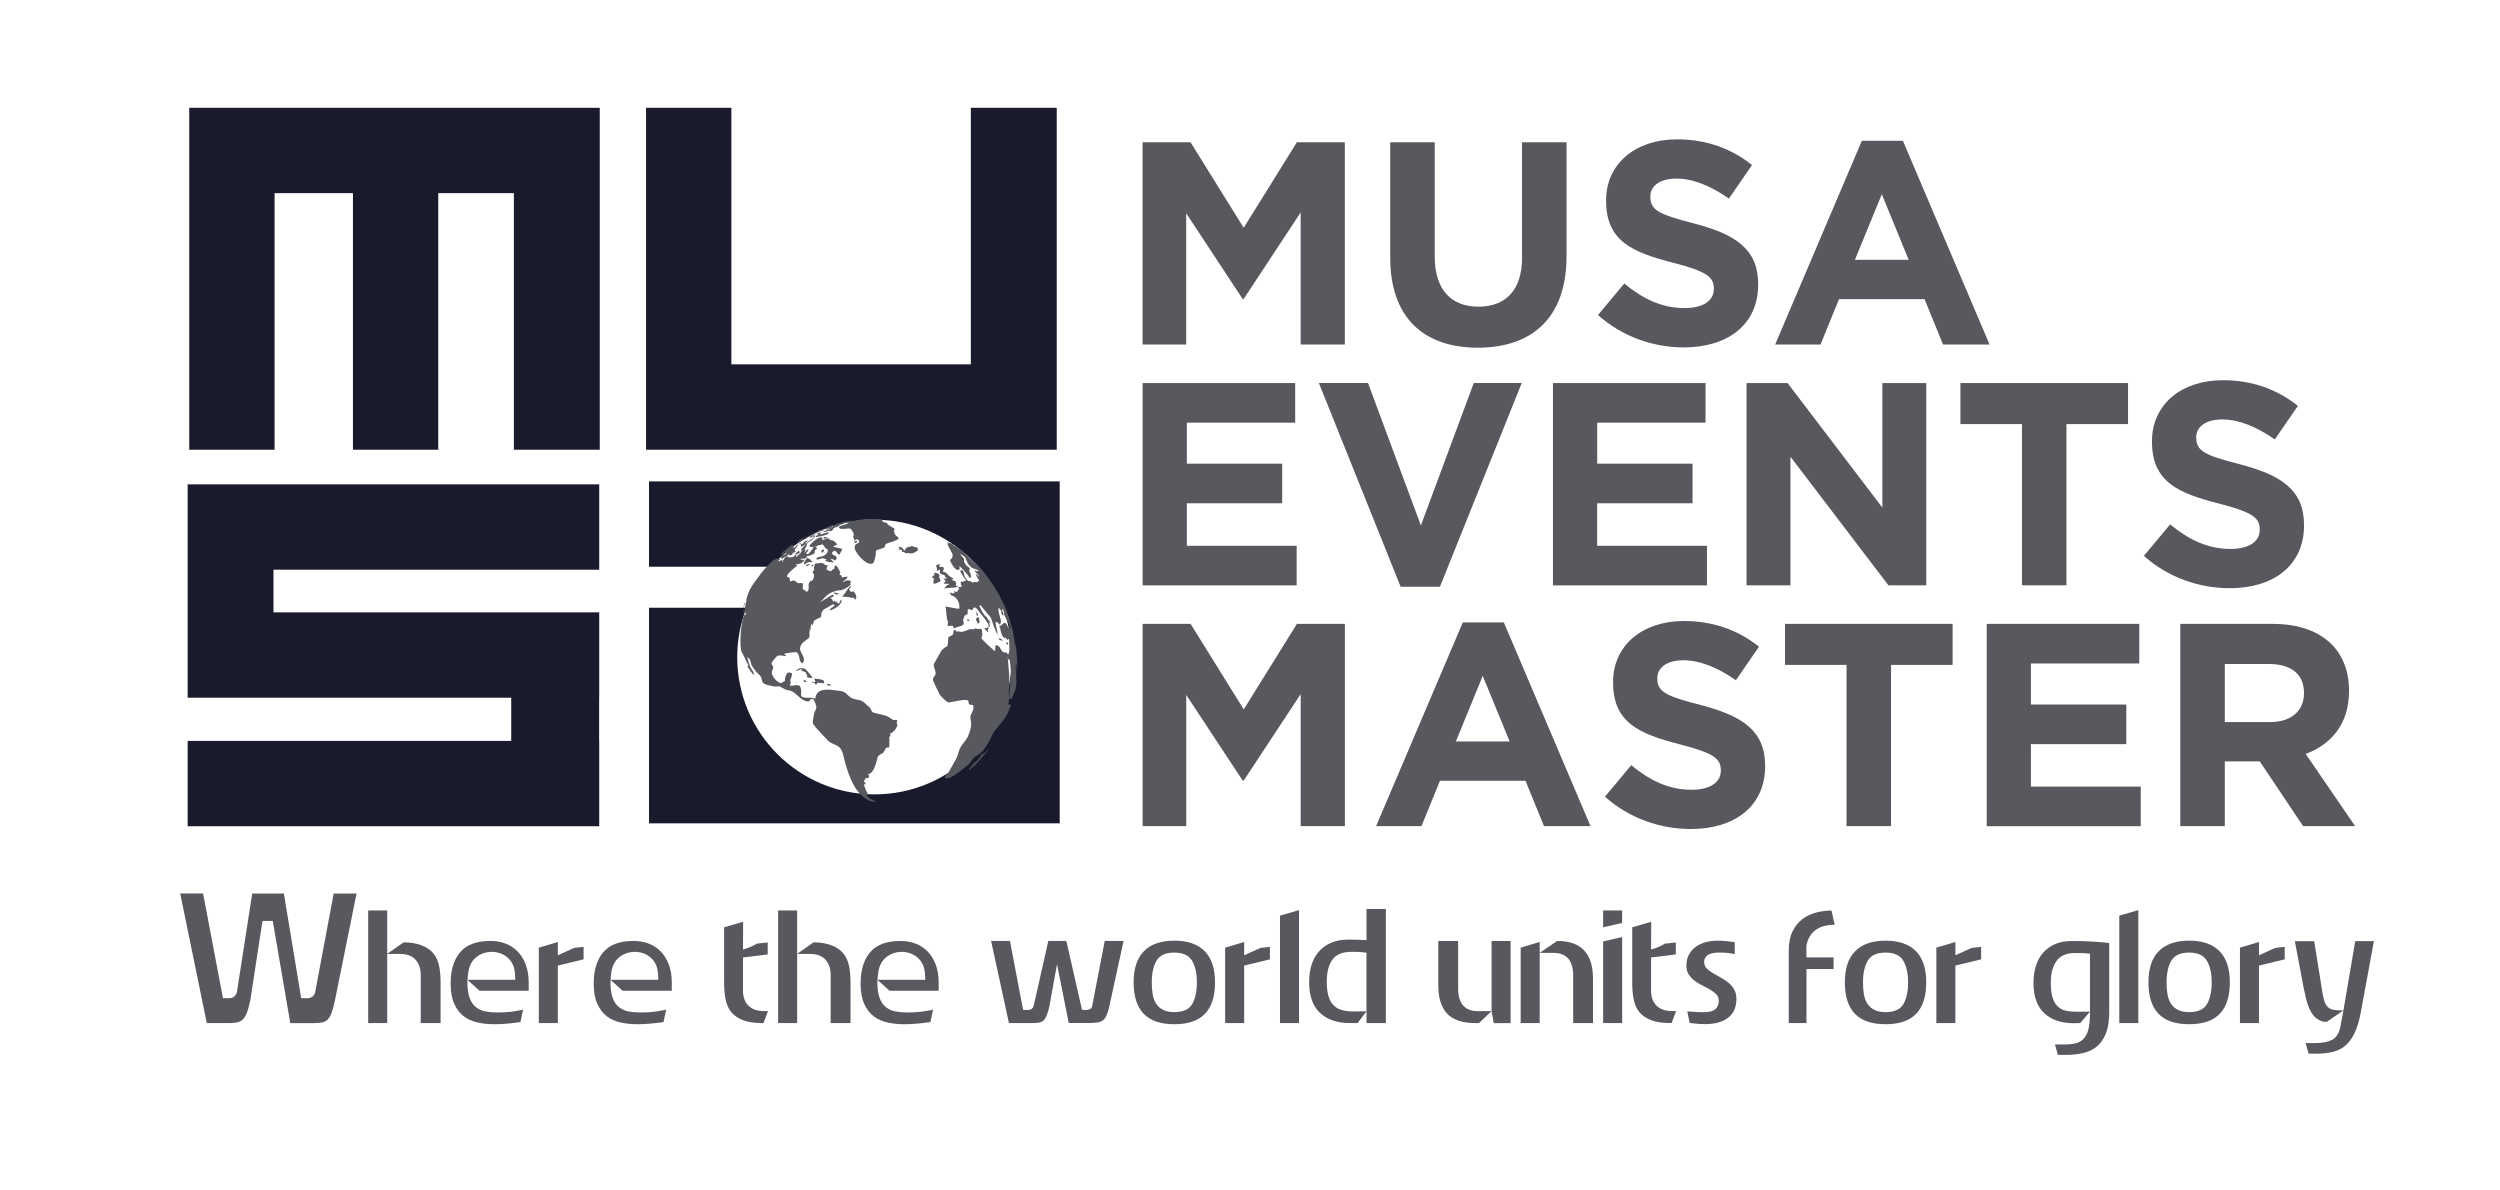 <svg xml:space="preserve" style="enable-background:new 0 0 595.28 283.46;" viewBox="0 0 595.28 283.46" y="0px" x="0px" xmlns:xlink="http://www.w3.org/1999/xlink" xmlns="http://www.w3.org/2000/svg" id="Layer_1" version="1.1">
<style type="text/css">
	.st0{fill:#57595E;}
	.st1{fill:#1A1A2D;}
</style>
<g>
	<g>
		<path d="M309.7,82.03V50.59l-13.55,20.57h-0.28l-13.42-20.37v31.24h-10.39V33.87h11.42l12.66,20.37l12.66-20.37h11.42
			v48.16H309.7z" class="st0"></path>
		<path d="M351.88,82.79c-12.94,0-20.85-7.23-20.85-21.4V33.87h10.6v27.25c0,7.85,3.92,11.9,10.39,11.9
			c6.47,0,10.39-3.92,10.39-11.56V33.87h10.6v27.18C373.01,75.63,364.82,82.79,351.88,82.79z" class="st0"></path>
		<path d="M400.94,82.72c-7.29,0-14.66-2.55-20.44-7.71l6.26-7.5c4.33,3.58,8.88,5.85,14.38,5.85
			c4.33,0,6.95-1.72,6.95-4.54v-0.14c0-2.68-1.65-4.06-9.7-6.12c-9.7-2.48-15.96-5.16-15.96-14.72V47.7
			c0-8.74,7.02-14.52,16.86-14.52c7.02,0,13,2.2,17.89,6.12l-5.5,7.98c-4.27-2.96-8.46-4.75-12.52-4.75c-4.06,0-6.19,1.86-6.19,4.2
			v0.14c0,3.17,2.06,4.2,10.39,6.33c9.77,2.55,15.28,6.06,15.28,14.45v0.14C418.63,77.35,411.33,82.72,400.94,82.72z" class="st0"></path>
		<path d="M462.66,82.03l-4.4-10.8h-20.37l-4.4,10.8h-10.8l20.64-48.51h9.77l20.64,48.51H462.66z M448.08,46.25
			l-6.4,15.62h12.8L448.08,46.25z" class="st0"></path>
		<path d="M272.07,139.37V91.21h36.33v9.43h-25.8v9.77h22.71v9.43H282.6v10.12h26.15v9.43H272.07z" class="st0"></path>
		<path d="M342.87,139.71h-9.36l-19.47-48.51h11.7l12.59,33.92l12.59-33.92h11.42L342.87,139.71z" class="st0"></path>
		<path d="M369.78,139.37V91.21h36.33v9.43h-25.8v9.77h22.71v9.43H380.3v10.12h26.15v9.43H369.78z" class="st0"></path>
		<path d="M449.66,139.37l-23.33-30.62v30.62h-10.46V91.21h9.77l22.57,29.65V91.21h10.46v48.16H449.66z" class="st0"></path>
		<path d="M492.05,100.98v38.39h-10.6v-38.39h-14.65v-9.77h39.91v9.77H492.05z" class="st0"></path>
		<path d="M530.92,140.06c-7.29,0-14.66-2.55-20.44-7.7l6.26-7.5c4.33,3.58,8.88,5.85,14.38,5.85
			c4.33,0,6.95-1.72,6.95-4.54v-0.14c0-2.68-1.65-4.06-9.7-6.12c-9.7-2.48-15.96-5.16-15.96-14.72v-0.14
			c0-8.74,7.02-14.52,16.86-14.52c7.02,0,13,2.2,17.89,6.12l-5.5,7.98c-4.27-2.96-8.46-4.75-12.52-4.75c-4.06,0-6.19,1.86-6.19,4.2
			v0.14c0,3.17,2.06,4.2,10.39,6.33c9.77,2.55,15.28,6.06,15.28,14.45v0.14C548.6,134.69,541.31,140.06,530.92,140.06z" class="st0"></path>
		<path d="M309.71,196.71v-31.44l-13.55,20.57h-0.28l-13.42-20.37v31.24h-10.39v-48.16h11.42l12.66,20.37l12.66-20.37
			h11.42v48.16H309.71z" class="st0"></path>
		<path d="M367.64,196.71l-4.4-10.8h-20.37l-4.4,10.8h-10.8l20.64-48.51h9.77l20.64,48.51H367.64z M353.06,160.93
			l-6.4,15.62h12.8L353.06,160.93z" class="st0"></path>
		<path d="M402.6,197.4c-7.29,0-14.66-2.55-20.44-7.7l6.26-7.5c4.33,3.58,8.88,5.85,14.38,5.85
			c4.33,0,6.95-1.72,6.95-4.54v-0.14c0-2.68-1.65-4.06-9.7-6.12c-9.7-2.48-15.96-5.16-15.96-14.72v-0.14
			c0-8.74,7.02-14.52,16.86-14.52c7.02,0,13,2.2,17.89,6.12l-5.5,7.98c-4.27-2.96-8.46-4.75-12.52-4.75c-4.06,0-6.19,1.86-6.19,4.2
			v0.14c0,3.17,2.06,4.2,10.39,6.33c9.77,2.55,15.28,6.05,15.28,14.45v0.14C420.28,192.03,412.99,197.4,402.6,197.4z" class="st0"></path>
		<path d="M450.28,158.32v38.39h-10.6v-38.39h-14.65v-9.77h39.91v9.77H450.28z" class="st0"></path>
		<path d="M473.06,196.71v-48.16h36.33v9.43h-25.8v9.77h22.71v9.43h-22.71v10.12h26.15v9.43H473.06z" class="st0"></path>
		<path d="M548.4,196.71l-10.32-15.41h-8.33v15.41h-10.6v-48.16h22.02c11.35,0,18.16,5.99,18.16,15.89v0.14
			c0,7.78-4.2,12.66-10.32,14.93l11.77,17.2H548.4z M548.61,164.99c0-4.54-3.17-6.88-8.33-6.88h-10.53v13.83h10.73
			c5.16,0,8.12-2.75,8.12-6.81V164.99z" class="st0"></path>
	</g>
	<path d="M142.81,25.67v81.41h-20.45V45.99h-18.01v61.09H84.04V45.99H65.38v61.09H45.06V25.67H142.81z" class="st1"></path>
	<path d="M251.62,25.67v81.41h-97.79V25.67h20.32v61.09h57.02V25.67H251.62z" class="st1"></path>
	<path d="M154.54,114.62v20.32h29.11c5.99-6.85,14.77-11.19,24.59-11.19c18.06,0,32.7,14.64,32.7,32.7
		s-14.64,32.7-32.7,32.7s-32.7-14.64-32.7-32.7c0-4.14,0.8-8.09,2.21-11.74h-23.21v51.33h97.79v-81.41H154.54z" class="st1"></path>
	<polygon points="142.68,135.65 142.68,115.33 44.68,115.33 44.68,166.13 121.73,166.13 121.73,176.42 44.68,176.42 
		44.68,196.74 142.68,196.74 142.68,176.42 142.66,176.42 142.66,166.13 142.68,166.13 142.68,145.81 65.12,145.81 65.12,135.65" class="st1"></polygon>
	<path d="M193.05,127.58c-0.28,0.2-0.37,0.16-0.37,0.16c0,0,0.01-0.02,0.02-0.03c0,0,0.2-0.17,0.21-0.18
		c0.02-0.01,0.13-0.07,0.2-0.1c0.02-0.01,0.04-0.01,0.05-0.01C193.18,127.43,193.2,127.47,193.05,127.58z M192.7,127.25
		c-0.01-0.01-0.01,0-0.02,0c-0.05,0.02-0.15,0.07-0.17,0.08c-0.02,0.01-0.04,0.04-0.03,0.04c0.01,0.01,0.06-0.01,0.1-0.03
		C192.59,127.33,192.7,127.26,192.7,127.25z M193.52,126.87c0.08-0.02,0.08-0.02,0.16-0.05c0.01,0,0.08-0.03,0.2-0.1
		c0,0,0.14-0.07,0.16-0.09c-0.01,0-0.01,0-0.03,0c-0.01,0-0.5,0.18-0.95,0.43l0.25-0.1C193.38,126.93,193.44,126.89,193.52,126.87z
		 M192.99,127.18C192.99,127.18,192.99,127.18,192.99,127.18c0-0.01,0.01-0.02,0.19-0.1c0.06-0.03,0.15-0.06,0.2-0.09
		c0.01,0,0.02-0.01,0.03-0.02c-0.01,0-0.03,0-0.04,0.01c-0.54,0.18-0.96,0.47-1.04,0.53c0.04,0.01,0.62-0.28,0.66-0.31
		C192.99,127.2,192.99,127.19,192.99,127.18z M193.54,127.13c0.01-0.01,0.02-0.02,0.03-0.02c0.02-0.02,0.03-0.04,0.05-0.05
		c0.03-0.03,0.07-0.06,0.1-0.09c0.02-0.02,0.02-0.02,0.02-0.02c0,0,0,0-0.02,0c-0.11,0.04-0.3,0.18-0.31,0.2c0,0,0,0,0,0
		c0.02,0.01,0.02,0.01-0.03,0.08C193.4,127.21,193.54,127.13,193.54,127.13z M192.19,128.15c-0.01,0-0.02,0-0.03,0.01
		c-0.05,0.01-0.09,0.04-0.09,0.04c-0.13,0.07-0.28,0.18-0.29,0.19c0,0,0,0,0,0c0.02,0,0.27-0.1,0.37-0.17
		C192.18,128.19,192.21,128.15,192.19,128.15z M192.43,128.72c-0.01-0.01-0.03-0.02-0.1-0.01c-0.01,0-0.03,0-0.04,0.01
		c-0.12,0.02-0.24,0.05-0.35,0.07c-0.14,0.03-0.61,0.26-0.68,0.35c0,0,0,0.01,0,0.01c0.04,0.01,0.08-0.01,0.12,0.02
		c0.06,0.04,0.04,0.07,0.03,0.09c-0.02,0.03-0.33,0.27-0.42,0.32c-0.03,0.02-0.04,0.02-0.06,0.02c-0.02-0.09,0.09-0.12,0.09-0.2
		c-0.06,0.01-0.35,0.17-0.38,0.25c0,0.01-0.01,0.02-0.01,0.03c0.02,0.07,0.05,0.13,0.07,0.2c0.01,0.03,0.02,0.05,0.02,0.08
		c0,0.05-0.03,0.1-0.02,0.15c0,0.01,0,0.02,0.01,0.03c0.09,0.09,0.88-0.38,1.09-0.6c0.05-0.05,0.18-0.33,0.09-0.33
		c-0.1,0-0.19,0.05-0.28,0.08c0.18-0.13,0.39-0.21,0.58-0.34C192.2,128.94,192.43,128.74,192.43,128.72z M190.17,128.69
		c0.34-0.16,0.63-0.41,0.97-0.57c-0.34,0.22-0.34,0.22-0.36,0.24l1.15-0.67c0.02-0.01,0.06-0.03,0.09-0.08c-0.01,0-0.03,0-0.04,0.01
		c-0.25,0.11-1.87,1.01-2.22,1.3c0.17-0.02,0.28-0.17,0.43-0.24C190.18,128.67,190.17,128.68,190.17,128.69z M190.17,131.17
		c0,0-0.01,0-0.02,0c-0.02,0.01-0.04,0.02-0.08,0.05c-0.15,0.12-0.26,0.28-0.42,0.38c-0.27,0.17-0.35,0.22-0.36,0.26
		c0,0,0,0,0.01,0.01c0.02,0,0.04,0,0.11-0.02c0.1-0.02,0.12-0.02,0.13-0.01c0.04,0.02,0.03,0.08,0.07,0.1
		c0.01,0.01,0.09,0,0.16-0.02c0.47-0.09,0.66-0.28,0.66-0.29c0.05-0.06-0.08-0.31-0.08-0.31
		C190.3,131.23,190.19,131.17,190.17,131.17z M190.83,129.15c-0.01,0-0.03,0-0.08,0.01c-0.25,0.07-0.43,0.23-0.44,0.25c0,0,0,0,0,0
		c0.02,0,0.05-0.01,0.07,0c0.01,0.02,0.01,0.02-0.02,0.07c-0.02,0.03-0.05,0.11,0,0.1c0.08-0.03,0.33-0.25,0.36-0.27
		C190.85,129.2,190.88,129.16,190.83,129.15z M201.95,124.53c-0.17,0.21-0.6,0.33-0.84,0.4c-0.01,0-1.2,0.35-1.25,0.43
		c-0.33,0.45,0.5,0.6,0.51,0.59c2.04-0.15,2.07-0.13,2.21,0c0.01,0.01,0.96,1.09,0.65,1.68c-0.12,0.24-0.12,0.25-0.12,0.28
		c0.02,0.13,0.17,0.14,0.21,0.24c0.07,0.16,0,0.35,0.09,0.51c0.27-0.06,0.49-0.35,0.81-0.2c0.55,0.25,0.29,0.7,0.29,0.7
		c-0.22,0.27-0.63,0.26-0.84,0.57c-0.11,0.17-0.22,0.63-0.14,0.9c0.53,1.75,3.43,4.54,4.47,3.34c0.2-0.23,0.55-2.02,0.55-2.04
		c0.05-0.26-0.09-0.54,0.06-0.8c0.08-0.13,0.09-0.13,0.56-0.28c1.51-0.47,1.51-0.47,1.54-0.76c0.04-0.3,0.06-0.47,0.33-0.61
		c0.66-0.34,1.41-0.39,2.07-0.73c0.27-0.14,0.56-0.23,0.81-0.41c0.01,0,0.13-0.1-0.02-0.3c-0.22-0.3-0.56-0.47-0.78-0.77
		c-0.14-0.19-0.13-0.44-0.23-0.65c-0.11-0.24-0.06-0.31,0.07-0.45c0.19-0.19,0.06-0.27-0.33-0.5c-1.25-0.76-1.26-0.77-1.37-0.94
		c0.01-0.02,0.01-0.04,0.02-0.05c0.02-0.01,0.05-0.02,0.06-0.02c-0.36-0.37-1.11-0.08-1.28-0.77c-0.04-0.02-0.09-0.05-0.12-0.06
		c0.01-0.03,0.02-0.08,0.03-0.11c0.02,0,0.04-0.01,0.05-0.01c-0.16-0.02-0.64-0.05-0.64-0.05c-0.32-0.02-0.72,0.05-0.79,0.07
		c-0.27,0.05-0.51-0.13-0.77-0.14c-0.37-0.01-1.18-0.01-1.51,0c-0.6,0.03-0.6,0.03-0.67,0.08c0,0,0,0,0,0
		c-0.65,0.04-0.65,0.04-0.96,0.1h0c-0.01,0-0.01,0-0.02,0c0,0,0,0,0.01,0c0.01,0,0.01,0,0.02,0c0.38,0.03,0.38,0.03,0.49,0.06
		c-0.03,0-0.03,0-0.46,0c-0.17,0-0.24,0-0.44,0.02c-1.52,0.17-2.62,0.68-2.63,0.68C201.73,124.53,201.73,124.53,201.95,124.53z
		 M196.18,131.11c0.08-0.21,0.04-0.31-0.1-0.28c0,0-0.44,0.12-0.52,0.32c-0.05,0.11,0.14,0.41,0.21,0.46
		C195.95,131.72,196.18,131.12,196.18,131.11z M199.28,124.82c-0.1,0.04-0.2,0.08-0.29,0.11c0.31-0.08,1.32-0.36,1.49-0.41
		c-0.68,0.23-1.21,0.41-1.78,0.53c-0.13,0.03-0.17,0.06-0.22,0.1c0,0.04-0.05,0.24-0.15,0.33c-0.3-0.09-1.08,0.37-1.11,0.4
		c0.07,0.03,0.15,0.02,0.22,0.06c0,0.01-0.01,0.02-0.01,0.03c0.1-0.01,0.14-0.02,0.47-0.14c-0.58,0.32-0.64,0.24-0.69,0.19
		c-0.44,0.01-0.46,0.18-0.47,0.26c-0.25,0.17-0.57,0.18-0.79,0.41c0.01,0.01,0.01,0.02,0.02,0.03c0.07,0,0.12,0.01,0.57-0.09
		c0.34-0.07,0.63-0.31,1-0.23c-0.03,0.07-0.03,0.07-0.1,0.13c0.25,0.05,1.03-0.34,0.96-0.54c-0.03-0.01-0.06-0.02-0.09-0.02
		c0.06-0.08,0.58-0.42,0.7-0.45c0.7-0.17,0.95-0.44,0.95-0.5c-0.01,0-0.02-0.01-0.04-0.01c0.65-0.17,0.95-0.25,1.15-0.39
		c-0.05,0-0.05,0-0.17,0.02c0.01,0,1.47-0.47,1.55-0.49c-0.38,0.06-0.4,0.06-0.54,0.07c0.36-0.1,0.74-0.16,1.1-0.25
		c-0.35,0-0.94,0.08-0.94,0.08c-0.01,0-1.43,0.25-1.73,0.37c0.01,0.02,0.04,0.04,0.06,0.05c-0.06,0.02-0.11,0.03-0.26,0.02
		c-0.1-0.01-1.32,0.29-1.44,0.44C198.74,124.95,198.75,124.96,199.28,124.82z M193.6,127.32c-0.03,0.04-0.05,0.09-0.08,0.12
		c-0.04,0.05-0.05,0.06-0.2,0.18c0.02-0.04,0.03-0.09,0.05-0.13c0.01-0.02,0.02-0.04,0.02-0.06c-0.01-0.01-0.14,0.01-0.26,0.14
		c0.01,0,0.03,0,0.04,0c0,0,0,0.01,0,0.01c-0.15,0.13-0.34,0.15-0.5,0.24c0.02,0.01,0.05-0.02,0.08,0
		c-0.02,0.04-0.02,0.04-0.02,0.05c0.03,0.01,0.03,0.01,0.5-0.15c-0.15,0.08-0.54,0.31-0.57,0.41c0,0,0,0.01,0,0.01
		c0,0,0.53-0.2,0.6-0.24c0.05-0.03,0.05-0.03,0.34-0.29c0,0,0.01,0.02,0,0.05c0,0,0,0.01,0,0.01c0.14-0.13,0.14-0.13,0.5-0.44
		c0.08-0.07,0.08-0.07,0.09-0.09c-0.02-0.01-0.02-0.01-0.05,0c0,0-0.47,0.14-0.52,0.17C193.61,127.31,193.6,127.31,193.6,127.32z
		 M198.72,131.15c0.22-0.02,0.7,0.6,0.7,0.61c0.11,0.15,0.23,0.31,0.34,0.29c0.3-0.06,0.75-1.23,0.75-1.25
		c0.01-0.04,0.02-0.09,0.02-0.12l-2.2-0.51c0.06-0.05,0.12-0.1,0.65-0.34c0.23-0.1,0.35-0.16,0.34-0.22
		c-0.02-0.16-0.79-0.91-1.17-0.97c-0.17-0.03-0.34,0.02-0.5-0.06c-0.17-0.09-0.15-0.37-0.38-0.39c-0.22-0.02-0.68,0.16-1.02,0.29
		c-0.34,0.13-0.35,0.13-0.4,0.13c-0.02-0.06-0.05-0.12-0.07-0.63c-0.14-0.06-0.57,0.02-0.7,0.04c-0.66,0.16-2.63,1.85-2.26,2.11
		c0.37,0.26,1.63-0.01,1.8-0.09c-0.03-0.11-0.04-0.18,0.51-0.24c0.47-0.05,0.54-0.17,0.58-0.25c0.11,0.06,0.42,0.33,0.42,0.33
		c0.16,0.18,0.23,0.41,0.38,0.6c0.19,0.23,0.63,0.21,0.63,0.63c0,0.01-0.09,0.96-1.4,1.36c-0.39,0.12-0.81,0.1-1.18,0.3
		c-0.16,0.09-0.17,0.37-0.12,0.41c0.07,0.07,0.3,0.09,0.98-0.14c0.52-0.18,0.52-0.18,1.45,0.24c-0.08,0.08-0.08,0.08-0.45,0.22
		c0.21,0.19,1.79,0.52,2.12,0.34c-0.01-0.05-0.01-0.05-0.1-0.09c-0.04-0.02-0.04-0.02-0.75-0.69c0.55,0.06,0.73,0.13,1.04,0.35
		c0.06,0.04,0.1,0.07,0.13,0.06c0.18-0.06,0.47-0.74,0.33-0.89c-0.31-0.33-0.88-0.28-1.06-0.8
		C198.01,131.38,198.71,131.15,198.72,131.15z M191.54,127.95c0.02,0.01,0.14-0.05,0.24-0.11c0.02-0.01,0.05-0.04,0.06-0.04
		c0,0,0,0,0,0c-0.01,0-0.01,0-0.02,0C191.78,127.81,191.54,127.92,191.54,127.95z M204.03,129.14c0,0,0.09-0.04,0.11-0.1
		c0.01-0.04,0-0.07-0.02-0.09c-0.03-0.05-0.09-0.07-0.13-0.11c-0.02-0.03-0.02-0.06-0.02-0.07c0,0,0-0.01-0.01-0.01
		c0,0-0.04-0.03-0.16-0.01c-0.15,0.03-0.58,0.29-0.35,0.44c0.05,0.03,0.14,0.06,0.23,0.04L204.03,129.14z M197.12,128.03
		C197.12,128.02,197.12,128.02,197.12,128.03c-0.03-0.06-0.5-0.2-0.84-0.15c-0.3,0.05-0.21,0.26-0.14,0.32
		C196.37,128.39,197.11,128.03,197.12,128.03z M194.76,126.42c-0.1,0.04-0.25,0.1-0.29,0.13c0.02,0,0.03-0.01,0.04-0.01
		c0.15-0.05,0.3-0.04,0.3-0.04c-0.01,0.05-0.09,0.05-0.1,0.11c0.02,0.03,0.27-0.08,0.29-0.09c0.09-0.05,0.39-0.31,0.39-0.36
		c-0.04-0.01-0.07,0.02-0.11,0.02c0.03-0.07,0.12-0.06,0.16-0.12c-0.01,0-0.01,0-0.03,0c-0.26,0.09-0.62,0.25-0.66,0.28
		c0.06,0.02,0.11-0.03,0.17-0.02C194.93,126.34,194.9,126.36,194.76,126.42z M193.48,127.85c-0.06,0.05-0.09,0.06,0.01,0.12
		c0.08,0.05,0.3,0.01,0.48-0.15c0.1-0.09,0.32-0.31,0.22-0.32c-0.01,0-0.03,0-0.04,0.01C193.98,127.55,193.51,127.83,193.48,127.85z
		 M196.37,126.23C196.37,126.23,196.36,126.23,196.37,126.23c-0.01-0.01-0.02,0-0.03,0c-0.01,0-0.01,0-0.02,0.01
		c-0.14,0.04-0.27,0.1-0.4,0.14c-0.16,0.05-0.32,0.08-0.47,0.13c-0.11,0.04-0.18,0.06-0.2,0.07c0.04,0.01,0.5-0.07,0.74-0.14
		c0.12-0.04,0.18-0.06,0.35-0.18C196.34,126.26,196.36,126.25,196.37,126.23z M195.24,126.48
		C195.24,126.48,195.24,126.48,195.24,126.48c0.05,0,0.52-0.2,0.66-0.27c0.06-0.03,0.07-0.04,0.07-0.07c0-0.03-0.04-0.02-0.05-0.05
		c0-0.01,0.01-0.03,0-0.04c0,0,0,0,0-0.01c0,0-0.01-0.01-0.02-0.01c-0.02-0.01-0.03,0-0.06,0c-0.02,0.01-0.04,0.02-0.07,0.04
		c-0.1,0.07-0.17,0.19-0.29,0.24C195.32,126.38,195.27,126.4,195.24,126.48z M196.32,125.76c0.33-0.17,0.33-0.17,0.34-0.18
		c-0.01,0-0.02,0-0.03,0.01c0,0-0.33,0.11-0.43,0.16c-0.11,0.06-0.07,0.09-0.07,0.09C196.15,125.85,196.22,125.81,196.32,125.76z
		 M197.04,125.6c0.14-0.04,0.19-0.06,0.23-0.04c0,0,0,0.01,0,0.02c-0.04,0.03-0.09,0.04-0.23,0.09c-0.38,0.12-0.48,0.17-0.5,0.18
		c-0.09,0.05-0.09,0.16-0.06,0.18c0.01,0,0.01,0,0.25-0.07c0.1-0.03,0.2,0,0.3-0.04c0.24-0.09,0.44-0.24,0.67-0.35
		c0.14-0.06,0.3-0.08,0.44-0.16c0.01,0,0.02-0.01,0.03-0.02c-0.01-0.01-0.01-0.01-0.11-0.03c0,0,0-0.01,0-0.01
		c0.02-0.01,0.05-0.03,0.07-0.04c0.2-0.09,0.2-0.1,0.2-0.12c-0.02-0.01-0.04,0-0.06-0.02c0.03-0.04,0.1-0.06,0.09-0.13
		c0.04-0.05,0.11-0.07,0.15-0.12c-0.01,0-0.03,0-0.04,0c-0.24,0.06-1.1,0.39-1.18,0.45c0.05,0.01,0.09-0.01,0.13-0.02
		c-0.06,0.06-0.24,0.1-0.32,0.11c-0.26,0.06-0.39,0.21-0.39,0.21C196.72,125.7,197,125.61,197.04,125.6z M194.31,127.86
		c0.02,0,2.42-0.25,3.05-0.9c0.17-0.17-0.25-0.2-0.26-0.2c-0.22-0.01-1.3,0.37-1.52,0.47c-0.2,0.08-0.35-0.11-0.31-0.16
		c0.02-0.02,0.05-0.03,0.12-0.05c0.39-0.11,0.2-0.24,0.15-0.24c-0.1-0.01-0.19,0.06-0.28,0.07c-0.11,0.01-0.22-0.03-0.34-0.02
		c-0.03,0-0.15,0.02-0.22,0.04c-0.06,0.02-0.25,0.23-0.25,0.27c0.05,0,0.05,0,0.15-0.03c0.11-0.04,0.25-0.09,0.29-0.07
		c0.06,0.04-0.13,0.29-0.14,0.3c-0.12,0.11-0.28,0.15-0.39,0.28C194.16,127.86,194.24,127.86,194.31,127.86z M242.12,161.33
		c0-0.06,0-0.11,0.01-0.17c-0.08,1.15-0.13,1.58-0.17,1.92l-0.1,0.74l-0.02,0.12c-0.02,0.11-0.04,0.25-0.06,0.35
		c0.01-0.06,0.02-0.13,0.03-0.19c-0.04,0.26-0.04,0.26-0.95,2.27c-0.15-0.03-0.15-0.03-0.5,0.13c-0.1-3.21,0.8-6.43-0.05-9.64
		c-0.03,0.11-0.1,0.27-0.19,0.34c-0.09-0.61-0.09-0.61-0.17-0.75l0.35,4.25c0.12,1.35-0.14,2.69-0.11,4.04
		c0.01,0.52,0.12,1.03,0.07,1.56c-0.16,1.41-0.16,1.41-0.08,1.52c0.34-0.07,0.34-0.07,0.53-0.01c-1.17,4.09-3.66,5.16-4.6,7.51
		c-0.12,0.3-1.26,2.68-2.48,3.88c-0.51,0.5-1.21,0.74-1.73,1.23c-0.45,0.43-0.71,1.02-1.13,1.47l-1.88,1.53l-1.49,1.07
		c-0.37,0.26-1.5,1.04-2.46,0.74c0.21-0.49,0.32-0.61,0.53-0.83c0.3-0.32,0.35-0.37,2.23-3.78c0.48-0.88,0.54-1.92,1.06-2.78
		c0.56-0.93,1.37-1.67,1.8-2.69c0.92-2.22,0.7-3.23,0.53-3.96c-0.27-1.18,1.06-1.95,0.62-3.3c-0.3-0.1-0.64,0.02-0.91-0.21
		c-0.27-0.24-0.07-0.67-0.35-0.9c-0.04-0.03-0.1-0.08-0.15-0.08c-1.53-0.17-2.98,0.41-4.48,0.55c-0.3,0.03-1.89-1.53-2.11-1.98
		c-0.5-1.08-1.1-2.12-1.52-3.23c-0.28-0.75,0.61-1.05,0.6-1.7c-0.01-0.77-0.52-1.43-0.45-2.21c0,0,1.66-2.94,1.88-3.31
		c0.08-0.13,0.7-0.62,1.06-0.8c0.4-0.2,0.4-0.2,0.48-1.74c0.01-0.14-0.03-0.35,0.05-0.47c0.26-0.4,0.79-0.39,1.07-0.75
		c0.23-0.29,0.05-0.7,0.28-1c0.04-0.05,0.11-0.1,0.15-0.14c0,0,0,0,0.07,0.05c0.38,0.47,0.5,0.44,0.85,0.37c0.02,0,0.05,0,0.18,0.01
		c1.23,0.44,2.24-0.96,3.48-0.46c0.06-0.1,0.15-0.21,0.23-0.29c0.96,0.23,0.96,0.23,1.19,0.05c0.17,0.09,0.23,0.13,0.51,0.32
		c0.11,1.44,0.11,1.44-0.03,1.67c-0.06,0.1-0.14,0.28-0.08,0.38c0.19,0.32,2.8,2.75,3.05,2.94c0.05-0.02,0.11-0.05,0.16-0.07
		c0.15-0.42-0.02-0.88,0.2-1.29c1.19,0.02,1.09,1.72,2.23,1.8c0.07-0.07,0.2-0.12,0.29-0.13c0.11,0.34,0.17,0.42,0.51,0.45
		c0.26-0.66,0.24-1.03,0.11-3.47c-0.09-0.04-0.21-0.12-0.28-0.19c-0.01,0.11-0.04,0.25-0.08,0.35c-0.29-0.18-0.38-0.54-0.63-0.76
		c0,0.05,0,0.12,0.01,0.17c-0.04,0.04-0.08,0.09-0.12,0.12c-0.78-0.67-0.93-1.87-1.01-2.51c-0.05-0.01-0.11-0.03-0.16-0.05
		c0-0.12,0-0.27,0.02-0.39c0.21-0.11,0.46,0,0.65-0.17c-0.07-0.07-0.14-0.19-0.16-0.29c0.1,0.02,0.23,0.06,0.33,0.1
		c0.07-0.07,0.12-0.21,0.13-0.31c0.83-0.22,0.8,0.94,1.32,1.29c0.04-0.02,0.11-0.06,0.15-0.08c0.04-1.29-0.93-2.13-1.36-3.21
		c0.03-0.04,0.07-0.1,0.1-0.15c-0.14-0.54-0.14-0.54-0.23-0.69c0.03-0.05,0.06-0.11,0.09-0.16c-0.08-0.21-0.12-0.3-0.39-0.24
		c-0.18,0.51,0.71,1.13,0.12,1.48c-0.14-0.2-0.21-0.44-0.37-0.63c0.06-0.34,0.06-0.34,0.01-0.57c-0.18-0.11-0.24-0.16-0.4-0.34
		c0.02-0.05,0.05-0.11,0.07-0.16c-0.09-0.04-0.23-0.05-0.32-0.02c-0.15,1.26,0.73,2.35,0.56,3.61c-0.05,0-0.12,0.01-0.18,0.01
		c-0.03,0.1-0.09,0.23-0.14,0.33c-0.11-0.4-0.61-0.71-0.86-0.76c-0.13,0.1-0.13,0.1,0.14,1.49c0.08,0.43,0.25,0.84,0.25,1.28
		c0,0.11-0.01,0.25-0.02,0.36l-0.79-1.86c-0.75-2.2-0.75-2.2-0.76-2.21l-2.51-3.02c-0.09,0.04-0.2,0.13-0.25,0.22
		c1.11,2.31,1.43,2.46,1.85,2.65c-0.01,0.05-0.03,0.12-0.04,0.17c0.88,1.09,0.88,1.09,0.94,1.36c-0.07-0.09-0.16-0.22-0.22-0.31
		c-0.05,0.01-0.12,0.03-0.17,0.04c0,0.21,0,0.21,0.16,0.8c-0.13,0.22-0.18,0.47-0.32,0.68c-0.05-0.01-0.11-0.02-0.16-0.02
		c-0.06,0.3,0.13,0.6,0.04,0.9c0,0-0.67-0.59-0.89-0.97c1.1-0.15,1.19-0.17,1-0.82c-0.26-0.86-2.87-3.93-2.89-3.95
		c-0.48-0.42-0.73-0.06-1.03,0.49c-0.33,0-0.61-0.49-0.97-0.18c-0.08,0.07-0.08,0.07-0.09,1.09c-0.77,0.31-0.78,0.32-1.08,1.57
		c0.28,0.45,0.15,1.12-0.37,1.19l-1.87,0.63c-0.01-0.01-0.01-0.01-0.14-0.56c-0.34-0.08-0.51-0.07-1.31,0
		c0.02-0.09,0.02-0.09,0.13-1.05c-0.39-0.12-0.52-3.25-0.52-3.28c-0.08-0.09-0.16-0.21-0.22-0.31c1.14,0.12,2.25,0.47,3.4,0.55
		c0.01-0.02,0.4-2.56-2.06-3.26c0.04-0.03,0.1-0.07,0.14-0.1c-0.1-0.09-0.24-0.22-0.34-0.31c0.02-0.05,0.05-0.11,0.07-0.16
		c0.41,0.01,0.41,0.01,0.67,0.18c0.11-0.03,0.26-0.08,0.36-0.13c0.02-0.05,0.04-0.12,0.05-0.18c-0.07-0.1-0.15-0.23-0.21-0.33
		c0.23,0.17,0.31,0.24,0.84,0.26c0.05-0.11,0.08-0.26,0.08-0.38c0.12-0.04,0.28-0.12,0.38-0.19c-0.2-0.49-0.2-0.49-0.2-0.52
		c0.26-0.1,0.26-0.1,0.71-0.09c0.03-0.05,0.06-0.11,0.09-0.16c-0.18-0.52-0.24-0.8-0.26-0.96c0.15-0.15,0.15-0.15,0.7-0.13
		c0.03-0.04,0.07-0.1,0.1-0.14c0.1-0.02,0.24-0.04,0.35-0.06c0.15-0.03,0.15-0.03,0.18-0.06c-0.01-0.02-0.01-0.05-0.21-0.28
		c-0.49-0.58-1.17-1.8-1.21-1.92c-0.09-0.27,0.44-0.26,0.47-0.26c0.19,0.02,0.44,0.74,0.43,0.91c-0.02,0.41,0.32,0.89,0.6,1.22
		c0.38,0.45,0.42,0.45,0.55,0.44c0.4-0.02,0.63,0.15,0.71,0.22l-0.5-0.09c0.28,0.06,0.56,0.14,0.77,0.26
		c0.04-0.03,0.1-0.06,0.14-0.09c0.01-0.1,0.01-0.1,1.04-0.03l0.01,0c-0.01-0.02-0.03-0.04-0.04-0.05c0.03-0.07,0.04-0.15,0.07-0.22
		c0.04-0.01,0.04-0.01,0.27,0.01c0.02-0.17-0.28-0.57-0.34-0.64c-0.05-0.06-0.49-0.89-0.49-0.89c0.01-0.02,0.03-0.04,0.04-0.06
		c0.39-0.03,0.42,0.51,0.78,0.53c-0.29-0.59-0.82-0.98-1.19-1.5c0.34,0.05,0.65,0.19,0.98,0.29c-0.04-0.06-0.09-0.13-0.12-0.19
		c0.02-0.01,0.04-0.02,0.05-0.03c0.09,0.03,0.17,0.09,0.27,0.1c-0.56-0.53-1.41-0.45-1.97-0.98c-0.64-0.61-0.64-0.61-1.32-2.16
		c0.02,0,0.05,0,0.07-0.01c-0.06-0.18-0.94-0.78-1.2-0.86c-0.01,0.02-0.02,0.04-0.04,0.06c0.01,0.03,0.03,0.07,0.04,0.09
		c0.02,0.04,0.02,0.04,0.72,0.79c0.27,0.29-0.03,0.66,0.15,0.97c0.48,0.79,0.48,0.79,0.83,1.03c0.51,0.34,0.53,0.41,0.52,0.59
		c-0.2,0.19-0.29,0.27,0.1,1.01c0.17,0.32,0.14,1.03,0.09,1.13c-0.27,0-0.42-0.25-0.57-0.52c-0.33-0.56-2.08-2.35-2.16-2.4
		c0.08,0.26,0.23,0.79-0.08,0.94c-0.98,0.46-2.04-2.08-2.05-2.1c-0.08-0.19-0.08-0.25,0.06-0.35c0.4-0.29,0.4-0.29,0.5-1.03
		c0-0.03,0.02-0.31-0.48-1.1c-0.01-0.01-0.68-1.23-0.71-1.45c-0.02-0.14-0.02-0.14,0.09-0.38c-0.06-0.13-0.2-0.2-0.26-0.33
		c0.29,0.11,0.44,0.42,0.73,0.53c-0.14-0.17-0.14-0.17-0.18-0.27c0.06,0.02,0.9,0.41,0.98,0.6c-0.04-0.01-0.1-0.03-0.14-0.05
		c0.46,0.32,0.58,0.36,0.64,0.39c0.02-0.01,0.04-0.03,0.05-0.04c0.19,0.12,0.23,0.15,0.31,0.21c-0.04-0.02-0.09-0.04-0.13-0.05
		c0.07,0.07,0.15,0.14,0.84,0.57c0.96,0.59,2.42,1.88,2.54,2.11c-0.52-0.25-0.9-0.7-1.38-1c0.96,0.78,1.77,1.73,2.72,2.53
		c0.01-0.01,0.04-0.03,0.05-0.04c-0.22-0.23-0.51-0.4-0.67-0.69c0.1,0.07,0.18,0.15,0.29,0.21c-0.57-0.6-0.59-0.63-0.65-0.71
		c0.05,0.05,0.1,0.09,0.15,0.14l0,0l1.36,1.41c1.27,1.4,1.31,1.46,3.37,4.33c0.48,0.73,1.06,1.75,1.51,2.51
		c-0.32-0.46-0.73-0.85-1.25-1.18c0.55,0.36,0.93,0.75,1.25,1.18l1.17,2.34c0.52,1.16,0.7,1.55,1.09,2.72
		c0-0.01-0.01-0.01-0.01-0.02c0.02,0.18,0.02,0.18,1.11,3.89c-0.01-0.01-0.01-0.02-0.02-0.03c0.45,2.73,0.47,2.85,0.7,3.63
		c0.04,0.25,0.08,0.52,0.12,0.81c0.1,0.97,0.14,2.27,0.2,3.25C242.23,159.08,242.16,160.33,242.12,161.33z M242.12,161.13
		c0.02-1.11-0.04-3.05-0.19-3.28c-0.05,0.33-0.09,0.57,0,3.19c0.02-0.17,0.02-0.17,0.05-0.55c-0.05,1.21-0.05,1.21,0.02,1.35
		C242.06,161.66,242.07,161.59,242.12,161.13z M241.27,150.41c0.01,0.04,0.02,0.1,0.03,0.15l0.17,0.78c0-0.01-0.01-0.03-0.01-0.04
		c0.06,0.46,0.15,0.92,0.24,1.38c-0.26-1.71-0.36-2.07-0.74-3.49c-0.07-0.22-0.14-0.43-0.2-0.62c0.4,1.4,0.41,1.46,0.58,2.2
		C241.32,150.64,241.29,150.52,241.27,150.41z M240.65,148.19c0.02,0.04,0.03,0.09,0.05,0.13c-0.05-0.17-0.12-0.33-0.15-0.5
		c0.02,0.05,0.04,0.11,0.06,0.17l-0.41-1.23l0,0.02c-0.05-0.13-0.06-0.16-0.08-0.18c0.16,0.49,0.35,1.1,0.63,1.96
		C240.73,148.44,240.69,148.33,240.65,148.19z M241.94,154.17c-0.05-0.5-0.14-1-0.24-1.5c0.06,0.38,0.12,0.84,0.21,1.39
		C241.92,154.1,241.93,154.13,241.94,154.17z M222.47,137.75c0,0.01-0.01,0.02-0.01,0.03c-0.13,0.26-0.22,0.75-0.22,0.75
		c-0.03,0.2-0.02,0.29,0.04,0.37c0.11,0.13,0.62,0.08,0.99-0.16c0.09-0.06,0.18-0.13,0.28-0.18c0.12-0.06,0.27-0.02,0.36-0.14
		c0.05-0.07,0.03-0.24-0.06-0.5c-0.05-0.13-0.1-0.21-0.16-0.3c-0.1-0.15-0.1-0.2-0.04-0.35c0.03-0.06,0.07-0.17,0.04-0.31
		c-0.03-0.13-0.14-0.23-0.21-0.28c-0.04-0.03-0.09-0.06-0.14-0.08c-0.12-0.06-0.25-0.09-0.36-0.14c-0.09-0.04-0.12-0.07-0.13-0.09
		c-0.01-0.01-0.01-0.01-0.02-0.01c-0.03,0.01-0.8,0.2-0.32,0.48c0.03,0.02,0.05,0.03,0.12,0.03c-0.02,0.02-0.05,0.03-0.07,0.04
		c-0.32,0.16-0.39,0.24-0.47,0.31c-0.05,0.05-0.11,0.15-0.09,0.29c0.02,0.05,0.05,0.12,0.17,0.19
		C222.26,137.74,222.37,137.73,222.47,137.75z M190.53,128.51C190.53,128.51,190.53,128.51,190.53,128.51
		C190.53,128.51,190.53,128.51,190.53,128.51c-0.07,0.04-0.69,0.4-0.72,0.44C189.85,128.96,189.88,128.96,190.53,128.51z
		 M238.68,152.57c0.01,0,0.01-0.01,0.02-0.01c0,0,0-0.01,0-0.01c0,0-0.29-0.39-0.29-0.39c-0.05-0.06-0.11-0.08-0.13-0.08
		c-0.09-0.02-0.19-0.02-0.29-0.06c-0.17-0.06-0.17-0.06-0.18-0.06c-0.08,0-0.1,0.07-0.05,0.15
		C237.86,152.28,238.51,152.63,238.68,152.57z M232.49,147.87c0.06,0.07,0.19,0.03,0.21,0.15c0.02,0.11-0.02,0.22,0.01,0.32
		c0.02,0.09,0.08,0.1,0.11,0.11c0.07,0.02,0.43-0.1,0.43-0.39c0-0.03,0-0.08-0.01-0.11c-0.02-0.12-0.06-0.24-0.08-0.36
		c-0.02-0.13-0.01-0.26-0.03-0.39c-0.03-0.21-0.1-0.23-0.17-0.24c-0.11,0-0.39,0.11-0.49,0.3
		C232.42,147.38,232.41,147.78,232.49,147.87z M230.72,147.82c0,0,0.14-0.17,0.15-0.17c0.01-0.06-0.09-0.11-0.27-0.13
		c-0.19-0.02-0.5,0.02-0.38,0.16c0.07,0.08,0.32,0.19,0.42,0.18C230.68,147.86,230.69,147.84,230.72,147.82z M232.49,146.17
		c-0.03,0.03-0.06,0.05-0.05,0.12c0,0.02,0.03,0.07,0.05,0.1c0,0,0.28,0.34,0.3,0.34c0.06-0.03,0.01-0.53-0.05-0.79
		c0,0-0.09-0.4-0.14-0.44c0,0-0.01,0-0.01,0c0,0-0.01,0.01-0.02,0.04c0,0.01,0,0.02-0.01,0.02c-0.02,0.13,0.02,0.25,0.02,0.37
		C232.59,146.08,232.53,146.13,232.49,146.17z M239.83,153.46c0,0,0.16,0.03,0.18,0.02c0.02-0.03,0.06-0.4,0.06-0.41
		c0-0.01,0-0.02,0-0.02c0-0.04-0.01-0.04-0.02-0.05c-0.05,0-0.09,0.03-0.14,0.03c-0.03,0-0.07-0.01-0.1-0.03
		c-0.04-0.03-0.07-0.07-0.12-0.09c-0.04-0.02-0.05,0-0.06,0.02c-0.04,0.06,0,0.35,0.11,0.48
		C239.78,153.44,239.81,153.46,239.83,153.46z M187.08,131.14c0,0,0.01,0.01,0.01,0.01c0.01,0,0.03-0.01,0.04-0.02
		c0.2-0.14,0.36-0.31,0.56-0.45c0.35-0.25,0.73-0.46,1.08-0.72c0.08-0.06,0.08-0.06,0.18-0.26c0-0.01-0.01-0.02-0.01-0.02
		c-0.12,0.03-0.21,0.11-0.32,0.17c0.09-0.08,0.09-0.08,0.1-0.14c0,0-0.01-0.01-0.01-0.01c-0.01,0-0.03,0.01-0.04,0.01
		c-0.43,0.19-0.43,0.19-2.34,1.79c-0.17,0.14-0.3,0.25-0.44,0.54c0.01,0,0.01,0.01,0.02,0.01
		C186.37,131.85,186.69,131.45,187.08,131.14z M189.76,129.29c0.05,0,0.2-0.08,0.35-0.17c0.59-0.34,0.89-0.47,0.89-0.47
		c0.19-0.07,0.39-0.13,0.57-0.22c0.14-0.08,0.69-0.47,0.7-0.47c0.11-0.08,0.11-0.09,0.12-0.11c-0.08-0.01-0.16,0.04-0.17,0.05
		c-0.17,0.1-0.31,0.23-0.48,0.33c0.21-0.21,0.45-0.38,0.65-0.59c-0.01,0-0.02,0-0.02,0c-0.01,0-0.69,0.36-0.71,0.46
		c-0.02,0.07-0.11,0.25-0.63,0.38c0,0-0.01-0.01-0.01-0.01c0.01-0.02,0.03-0.03,0.04-0.05c0,0,0.01-0.01,0.01-0.01
		c0.07-0.08,0.31-0.13,0.21-0.24c-0.01,0-1.41,0.69-1.42,0.89c0.01,0,0.01,0,0.68-0.38c-0.07,0.11-0.19,0.15-0.29,0.23
		c0.02,0,0.02,0,0.19-0.09c0.04-0.02,0.13-0.07,0.3-0.13c-0.15,0.11-0.65,0.37-0.93,0.5C189.71,129.22,189.71,129.28,189.76,129.29z
		 M185.87,132.83c0.1,0.03,0.18-0.07,0.28-0.06c0.01,0.01,0.01,0.01,0.01,0.02c-0.04,0.12-0.16,0.19-0.22,0.31
		c0.12,0,1.05-0.43,1.59-0.86c0.17-0.14,0.24-0.2,0.34-0.24c0.01,0,0.01,0.01,0.02,0.01c-0.04,0.09-0.04,0.09-0.05,0.1
		c0.05,0.05,0.4,0.12,0.4,0.12c0.33-0.12,0.33-0.12,0.66-0.49c0.01-0.01,0.01-0.02,0.02-0.02c-0.03-0.01-0.03-0.01-0.35,0.16
		c0.03-0.11,0.36-0.37,0.59-0.35c0.08,0,0.1,0,0.13-0.02c0,0,0.17-0.16,0.14-0.3c-0.18-0.1-0.25-0.3-0.16-0.42
		c0.08-0.1,0.81-1.01,0.79-1.09c-0.03-0.02-0.07-0.02-0.11-0.04c0-0.01-0.01-0.03-0.01-0.04c0,0-0.01,0-0.01,0.01
		c-0.33,0.29-0.56,0.69-0.95,0.92c-0.04-0.16,0.13-0.22,0.18-0.34c-0.01-0.01-0.02-0.01-0.03-0.02c-0.15,0.06-0.28,0.18-0.45,0.21
		c0.05-0.07,0.12-0.12,0.16-0.2c0-0.01-0.01-0.01-0.02-0.02c-0.22,0.07-0.38,0.24-0.59,0.32c0.13-0.18,0.34-0.27,0.49-0.43
		c-0.13,0.01-1.85,1.15-1.81,1.36c0.02,0.01,0.05,0.02,0.07,0.04c-0.03,0.06-0.03,0.06-0.24,0.19c-0.34,0.21-0.36,0.25-0.36,0.3
		c0.02,0.01,0.04,0.01,0.06,0.01c0.19-0.04,0.35-0.17,0.53-0.21c0.13-0.03,0.27,0.03,0.4,0c-0.24,0.19-0.56,0.29-0.7,0.33
		C185.8,132.39,185.71,132.79,185.87,132.83z M193.73,134.5c0.03-0.08-0.05-0.07-0.11-0.06c0,0-0.26,0.05-0.33,0.13
		c-0.09,0.12-0.07,0.28-0.03,0.32C193.36,134.97,193.69,134.61,193.73,134.5z M193.29,133.85c0.01,0,0.05-0.02,0.06-0.05
		c0.03-0.06-0.02-0.16-0.05-0.19c-0.06-0.05-0.13-0.09-0.19-0.14c-0.09-0.1-0.14-0.24-0.25-0.33c-0.02-0.01-0.04-0.03-0.06-0.04
		c-0.11-0.07-0.24-0.06-0.35-0.12c-0.07-0.04-0.07-0.14-0.14-0.18c-0.01,0-0.02,0-0.03,0c-0.1,0.05-0.43,0.53-0.45,0.55
		c-0.04,0.06-0.1,0.15-0.14,0.21l-0.37,0.61c0.22,0.02,0.22,0.02,0.23,0.13c0.02,0.14,0.02,0.14,0.04,0.14
		c0.03-0.01,0.09-0.05,0.21-0.16c0.17-0.15,0.46-0.39,0.79-0.43C192.84,133.81,193.06,133.94,193.29,133.85z M192.69,134.27
		c0,0-0.49,0.11-0.64,0.23c-0.09,0.07-0.11,0.28-0.06,0.32c0.1,0.08,0.71-0.29,0.82-0.46C192.84,134.3,192.85,134.24,192.69,134.27z
		 M191.45,161.96c-0.18,0.08-0.08,0.37,0.03,0.41c0.08,0.03,0.55,0.12,0.54-0.08C192.02,162.17,191.69,161.91,191.45,161.96z
		 M224.68,137.62c-0.03,0-0.03,0.02-0.02,0.06l0.23,0.02C224.77,137.64,224.72,137.62,224.68,137.62z M202.36,140.12
		c0.22-0.29,0.32-0.49,0.29-0.58c-0.01,0-0.03-0.01-0.04-0.01c-0.12,0.04-0.44,0.32-0.69,0.63c-0.3,0.38-0.5,0.82-0.8,1.2
		c-0.16,0.2-0.37,0.35-0.52,0.56c-0.06,0.08-0.01,0.1,0.01,0.12c0.04,0.02,0.04,0.02,0.93,0.09c0.51,0.04,0.88,0.09,1.28,0.2
		c0.05,0.01,0.11,0.03,0.15,0.04c0.14,0.01,0.29-0.14,0.43,0.01c0.07,0.08,0.08,0.21,0.08,0.3c0,0.1,0.05,0.11,0.08,0.1
		c0.14-0.02,0.32-0.3,0.34-0.53c0.03-0.38-0.26-0.98-0.54-1.29c-0.15-0.16-0.15-0.16-0.67-0.05c-0.16,0.04-0.19,0-0.23-0.13
		c-0.07-0.26-0.13-0.3-0.23-0.35c-0.05-0.03-0.05-0.04-0.03-0.1C202.24,140.26,202.31,140.18,202.36,140.12z M223.12,135.38
		c0.03,0.19-0.11,0.36-0.04,0.55c0.06,0.02,0.17,0.01,0.42-0.18c0.09-0.07,0.17-0.13,0.23-0.1c0.25,0.14-0.04,0.42,0.05,0.63
		c0.18,0.41,0.38,0.47,0.64,0.54c0.41,0.11,0.46,0.12,0.54,0.18c0.01,0.07-0.02,0.14,0.01,0.2c0.11,0.2,0.3,0.34,0.4,0.55
		c0.05,0.22-0.21,0.09-0.4,0c-0.08-0.04-0.08-0.04-0.31-0.06c0.09,0.27,0.39,0.41,0.45,0.7c0.03,0.16-0.11,0.24-0.32,0.35
		c-0.05,0.03-0.14,0.07-0.11,0.13c0.02,0.03,0.11,0.14,0.61,0.13c0.21-0.01,0.65-0.02,0.66,0.13c0.01,0.13-0.09,0.13-0.24,0.13
		c-0.15,0-0.19,0.04-0.25,0.09c-0.11,0.1-0.12,0.25-0.22,0.36c-0.12,0.13-0.27,0.22-0.39,0.35c0,0.01,0,0.03,0.01,0.04
		c0.07,0.02,0.07,0.02,1.02-0.11c0.48-0.06,0.97-0.02,1.45-0.09c0,0,0.01,0,0.02,0l0.83-0.29c0.01-0.01,0.01-0.02,0.01-0.03
		c-0.17-0.17-0.39-0.02-0.58-0.09c-0.09-0.25,0.14-0.49,0.05-0.74c-0.17-0.45-0.34-0.45-0.49-0.44c-0.32,0.02-0.54-0.44-0.54-0.45
		c0-0.01,0.01-0.01,0.01-0.02c0.02-0.01,0.02-0.01,0.27,0.05c0.11,0.04,0.27,0.1,0.26,0.04c0,0,0-0.01,0-0.01
		c-0.02-0.02-0.04-0.07-0.13-0.14c-0.39-0.31-0.88-0.46-1.23-0.82c-0.17-0.17-0.29-0.39-0.5-0.53c-0.36-0.23-0.69-0.28-0.85-0.29
		c0,0,0,0,0,0c0.21-0.19,0.49-1.14-0.08-1.16c-0.1,0-0.22,0.01-0.3,0.02c-0.36,0.05-0.42,0.06-0.42-0.04
		c-0.01-0.19,0.31-0.55,0.05-0.57c-0.01,0-0.7,0.01-0.81,0.27c-0.01,0.02,0,0.06,0.01,0.08
		C222.93,134.97,223.08,135.16,223.12,135.38z M177.04,144.7c0.09-0.21,0.14-0.44,0.22-0.66c0.05-0.13,0.11-0.26,0.15-0.39
		c0.01-0.01,0.01-0.03,0.02-0.05c0,0,0.04-0.12-0.02-0.11c-0.01,0-0.02,0.01-0.03,0.01c-0.19,0.16-0.4,1.16-0.36,1.22
		C177.03,144.72,177.03,144.71,177.04,144.7z M218.56,130.63c0-0.01,0-0.03,0-0.04c-0.04-0.07-0.15-0.21-0.29-0.26
		c-0.02-0.01-0.05-0.02-0.08-0.03c-0.2-0.06-0.42-0.01-0.62-0.09c-0.14-0.06-0.24-0.2-0.41-0.19c-0.19,0.05-0.38,0.13-0.57,0.18
		c-0.19,0.05-0.39,0.03-0.57,0.1c-0.12,0.04-0.03,0.19-0.13,0.25c-0.1,0.06-0.2-0.05-0.3,0.01c-0.01,0.01-0.04,0.02-0.05,0.03
		c-0.04,0.17,0.11,0.37-0.07,0.52c-0.06-0.02-0.48-0.38-0.55-0.52c-0.16-0.31-0.83-0.5-1.02-0.35c0.05,0.16,0.24,0.12,0.32,0.24
		c-0.05,0.23-0.32,0.19-0.42,0.35c0.06,0.04,0.27,0.01,0.39-0.01c0.21-0.04,0.87,0.2,0.5,0.51c0.16,0.2,0.37,0.03,0.55,0.08
		c0.19,0.05,0.19,0.12,0.19,0.29c0.04,0.04,0.08,0.05,0.45,0.01c0.24-0.03,0.33-0.03,0.4-0.03c0.18,0.01,0.34,0.09,0.52,0.1
		c0.02,0,0.05,0,0.07,0c0.06,0,0.15,0,0.64-0.13c0.44-0.11,1.12-0.61,1.09-0.76c-0.02-0.1-0.1-0.16-0.13-0.25
		C218.5,130.62,218.5,130.62,218.56,130.63z M192.05,161.15c0.19,0.26,1.41,0.35,1.43,0.21c0.01-0.08-1.55-1.92-1.57-1.93
		c-0.16-0.11-0.65-0.46-1.55-0.27c-0.5,0.17-0.85,0.52-0.86,0.53c0.06,0.06,0.45,0,0.76-0.18c0.45-0.26,0.75-0.12,0.78-0.03
		c-0.02,0.05-0.09,0.11-0.23,0.03c-0.01,0-0.01,0.01-0.02,0.01c0.02,0.22,0.38,0.32,0.62,0.38c0.44,0.11,0.47,0.21,0.56,0.49
		c0.04,0.14,0.07,0.23,0.17,0.35c0.06,0.08,0.11,0.14,0.11,0.19C192.29,161.07,192.13,161.07,192.05,161.15z M194,162.67
		c0.13,0.07,0.03,0.31,0.21,0.33c0.31,0.03,0.28-0.4,0.54-0.43c0.03,0,0.06,0,0.15,0.01c0.48,0.08,1.3,0.11,1.3,0.11
		c0.04-0.01,0.07-0.01,0.07-0.05c0.01-0.14-0.11-0.26-0.07-0.41c0.11-0.46-2.16-0.66-2.3-0.63c-0.04,0.01-0.04,0.01-0.06,0.03
		c0,0.04,0,0.04,0.03,0.07c0.33,0.32,0.23,0.68,0.21,0.7c-0.04,0.04-0.22,0.01-0.47-0.03c-0.46-0.08-0.5-0.06-0.53-0.05
		c0,0.01,0.01,0.02,0.02,0.03C193.37,162.52,193.71,162.51,194,162.67z M198.56,141.11c-0.2,0.07,0.25,0.3,0.34,0.34
		c0.59,0.28,0.79-0.02,0.79-0.03C199.77,141.26,198.78,141.07,198.56,141.11z M235.22,178.44c-0.64,0.85-0.66,0.85-1.08,1.01
		c-0.34,0.13-0.45,0.29-0.97,1.06c-0.26,0.38-0.35,0.46-0.61,0.67c-0.78,0.62-1.83,2-1.86,2.11c0.28,0,0.28,0,1.35-1.05
		c0.87-0.86,1.64-1.81,2.48-2.71c0,0.02,0,0.02-0.08,0.15c0.03-0.02,0.03-0.02,0.11-0.13c0.2-0.25,0.8-1.09,0.9-1.39
		c-0.01,0-0.01-0.01-0.02-0.01C235.38,178.24,235.38,178.24,235.22,178.44z M213.68,172.67c0,0.02,0,0.04,0,0.06
		c0,0.01-0.47,1.49-1.8,1.98c0.01,0.05,0.04,0.1,0.07,0.14c0.15,0.21,0.07,0.32-0.14,0.63c-0.18,0.27-0.02,0.55-0.03,0.83
		c-0.02,0.49,0.02,0.99-0.04,1.48c-0.03,0.22-0.05,0.22-0.28,0.19c-0.13-0.02-0.3-0.01-0.47,0.15c-0.4,0.37-0.41,1.05-0.97,1.29
		c-0.25,0.11-0.84,0.4-1.07,0.9c-0.01,0.04-0.68,3.97-2.27,4.01l0.2,0.29c0.18,0.27-0.05,0.86-0.75,0.64
		c-0.03,0.02-0.07,0.04-0.1,0.06c0.03,0.29,0.03,0.29-0.36,0.65c0.51,0.73,0.51,0.73,0.52,0.77c-0.42-0.01-0.42-0.01-0.52,0.02
		c0.59,1.66,0.59,1.66,0.9,2c-0.21,0.97-0.21,0.97,2.04,2.16c-0.02,0.01-2.36,0.39-4.77-3.08c-1.9-2.74-2.99-7.75-3-7.8
		c-0.2-1.06-0.62-1.86-1.18-2.27c-0.73-0.54-1.68-0.68-2.37-1.29c-0.02-0.02-2.87-2.91-3.57-3.96c-0.04-0.06-0.09-0.15-0.12-0.22
		c-0.22-0.4,0.29-2.55,0.3-2.57c0.53-1.19,0.53-1.19,0.47-1.48c-0.21-0.9-0.79-2.83-1.73-1.23c-2.12,0.08-2.92-2.37-4.85-2.65
		c-0.06-0.01-0.15-0.02-0.22-0.03c-0.43-0.05-0.43-0.05-1.66-0.77c-0.54-0.31-1.12,0.01-1.67-0.13c-0.54-0.13-1.08-0.22-1.62-0.36
		c-0.15-0.04-0.34-0.15-0.49-0.21c-0.08-0.03-0.19-0.07-0.26-0.12c-0.52-0.37-0.4-1.03-0.65-1.52c-0.31-0.61-0.95-0.92-1.32-1.48
		c-0.29-0.43-0.62-0.83-0.89-1.27c-0.13-0.21-0.2-0.54-0.26-0.83c-0.09-0.41-0.16-0.73-0.82-1.23c0.53,2.19,0.84,2.65,1.12,3.05
		c0.61,0.88,0.48,1.07,0.36,1.25c-0.01-0.01-1.33-1.76-1.51-2.15c0.11-0.01,0.25-0.01,0.35-0.01c-1.5-3.14-1.5-3.14-1.59-3.15
		c-0.69-1.23-0.33-7.84,0.71-9.15c0.09,0.04,0.2,0.1,0.28,0.15c0.01-0.26-0.07-0.51-0.16-0.75c0,0,0,0.01,0,0.01
		c0,0.04,0.01,0.08,0.01,0.12c0,0.03,0,0.1-0.03,0.15c-0.03,0.07-0.07,0.11-0.11,0.13c0,0-0.18,0.04-0.25-0.21
		c-0.09-0.3-0.01-0.67-0.01-0.68c0,0,0,0,0,0c0.03,0.01,0.07,0.14,0.08,0.18c0.02,0.08,0.03,0.08,0.04,0.09
		c0.01,0.01,0.03,0.02,0.07,0.02c0.07,0.01,0.12,0.02,0.15,0.03c-0.08-0.23-0.14-0.47-0.08-0.73c0.21-1.08,0.21-1.08,0.4-1.71
		c-0.03-0.05-0.07-0.11-0.09-0.16c0.04-0.12,0.09-0.29,0.13-0.42c0.08-0.43,0.08-0.43,0.69-2.01c-0.01,0.02-0.03,0.05-0.04,0.07
		c0.91-1.54,0.95-1.6,3.02-4.36c0.48-0.55,1.12-1.29,1.6-1.84c-0.03,0.04-0.08,0.1-0.1,0.15c0.77-0.79,1.39-1.27,1.4-1.27
		c-0.28,0.26-0.57,0.51-0.85,0.77c0,0,0,0,0,0c0.87-0.75,0.87-0.75,1.34-1.2c-0.28,0.35-0.28,0.35-0.37,0.54
		c0.17-0.17,0.17-0.17,0.28-0.25c-0.04,0.05-0.08,0.12-0.11,0.18c0.16-0.11,0.27-0.28,0.47-0.32c0.04,0.04,0.09,0.09,0.12,0.14
		c0.28,0.03,0.29,0.02,0.39-0.03c0.02,0.01,0.05,0.03,0.07,0.04c-0.07,0.3-0.36,0.36-0.54,0.54c0.43,0.07,0.75-0.26,1.14-0.33
		c0.02,0.21-0.16,0.39-0.08,0.61c0.43-0.86,0.65-1.3,1.38-1.49c0.06,0.09,0.05,0.2,0.11,0.29c0.9,0.04,1.14-0.12,1.18-0.15
		c0.73-0.59,0.73-0.59,0.95-0.53c-0.39,0.43-0.39,0.43-0.18,0.65c0.22-0.53,0.82-0.69,1.09-1.17c-0.02-0.01-0.06-0.01-0.08-0.02
		c0,0,0,0,0,0s0,0,0-0.07c0.13-0.13,0.18-0.15,0.46-0.3c-0.01-0.03-0.01-0.06-0.02-0.09c-0.14,0.01-0.27,0.04-0.41,0.04
		c-0.01-0.03-0.03-0.06-0.04-0.09c0.01-0.02,1.75-2.48,3.03-2.79c0.18-0.03,0.18-0.03,0.29-0.02c-1.6,0.97-1.6,0.97-1.94,1.51
		c0.03,0.02,0.06,0.05,0.09,0.07c0,0.12,0,0.12-0.6,1.11c0.35,0.01,0.35,0.01,0.37,0.02c0,0-0.4,0.53-0.33,0.73
		c0.29-0.26,0.44-0.66,0.83-0.81c0.34,0.37-0.39,0.61-0.44,0.98c0.61,0.56,0.97-0.64,1.47-0.94c0.27-1.21,1.09-0.36,1.1-0.35
		c-0.05,0.09-0.06,0.2-0.12,0.28c-0.11,0.12-0.32,0.11-0.4,0.27c-0.09,0.18,0.08,0.37-0.03,0.55c-0.04,0.06-0.1,0.14-0.16,0.19
		c-0.25,0.23-0.25,0.23-1.22,0.59c-0.29-0.19-0.57,0.15-0.57,0.16c0.05,0,0.12,0.03,0.16,0.06c-0.42,0.66-1.14,0.31-1.69,0.51
		c0.47,0.27,0.59,0.25,1.17,0.15c-0.85,0.93-0.85,0.93-2.34,1.2c0.15,0.12,0.4,0.01,0.49,0.25c-0.77,0.58-2.56,1.95-2.43,2.7
		c0.57,0.05,0.57,0.05,0.61,0.29c0.12,0.71,0.12,0.71,0.21,0.78c0.26-0.08,0.48-0.31,0.78-0.25c0.06,0.01,0.14,0.03,0.19,0.05
		c0.33,0.12,0.51,0.48,0.85,0.57c0.34,0.09,0.72-0.19,1.04,0.12c0.06,0,0.14,0,0.19,0.01c0.01,0.03,0,0.09,0.01,0.12
		c-0.05,0.04-0.14,0.12-0.19,0.16c0.1,0.25,0.18,0.45,0,0.99c0.33,0.24,0.76,0.35,1,0.73c0.77-0.55,0.33-1.41,0.5-2.1
		c0.14-0.11,0.15-0.12,0.18-0.16c-0.07-0.25,0.26-0.36,0.41-0.39c0.67-0.16,0.65-1.35,0.65-1.36c-0.01-0.3-0.31-0.48-0.3-0.78
		c0.02-0.27,0.3-0.34,0.38-0.57c-0.38-0.48,0.18-0.9,0.09-1.36c0.48-0.2,1-0.09,1.48-0.23c0.09-0.01,0.12-0.01,0.24,0.03
		c0.53,0.18,0.58,0.27,0.61,0.31c0.07,0.12,0.1,0.15,0.15,0.17c0.22,0.08,0.44-0.03,0.66,0.05c-0.22,0.18-0.37,0.96-0.3,1.08
		c0.37,0.08,0.66,0.43,1.09,0.3c0.07-0.02,0.07-0.02,0.31-0.36c0.11-0.15,0.31-0.03,0.42-0.16c0.1-0.11-0.05-0.23,0.01-0.35
		c0.38-0.74,0.38-0.74,1.16,0.68c0.31,0.56,0.31,0.56,0.17,0.77c-0.1,0.14-0.13,0.2-0.08,0.27c0.12,0.17,0.36,0.12,0.48,0.29
		c0.09,0.12-0.01,0.26,0.03,0.39c0.08,0.03,0.08,0.03,0.22-0.01c2.52-0.68,0.13,0.94,0.1,0.98c0.02,0.05,0.05,0.11,0.07,0.15
		c0.58-0.39,0.9-0.42,1.01-0.43c0,0,0,0,0.15,0c0.18,0.04,0.35,0.08,0.53,0.12c0.03,0.05,0.07,0.11,0.1,0.16
		c-0.16,0.4-0.16,0.4-0.05,0.68c-0.34,0.63-2.55,1.75-3.04,1.4c-2.16,0.67-2.16,0.67-4.27,2.91c3.06-1.96,3.06-1.96,3.28-1.73
		c-0.09,0.44-0.4,0.53-0.83,0.65c0.12,0.15,0.14,0.18,0.43,0.28c0.12,0.38,0.17,0.54,0.48,0.68c-0.09-0.19,0.01-0.44,0.02-0.47
		c0,0,0.01,0,0.01-0.01c0.01,0,0.01,0.01,0.01,0.06c-0.01,0.13,0.01,0.23,0.17,0.31c0.06,0.03,0.24,0.1,0.56,0.05
		c0.05-0.01,0.05-0.01,0.07,0c0,0,0,0,0,0.01c0,0,0,0.01,0,0.01c0,0-0.13,0.2-0.31,0.23c0.18,0.05,0.39,0.11,0.65,0.19
		c0.2-0.31,0.22-0.73,0.55-0.97c0.44,1.13-2.01,2.58-2.8,2.57c0.02-0.25,0.02-0.25,1.19-1.1c0-0.05,0-0.13,0-0.18
		c-0.11,0-0.26-0.04-0.36-0.08c0.02-0.04,0.05-0.1,0.07-0.15c-2.03,1.2-2.03,1.2-2.14,1.2c-0.7,0.67-0.7,0.67-0.83,1.94
		c-0.1-0.01-1.53,0.78-1.53,0.79c-0.33,0.33-0.26,0.83-0.48,1.21c-0.04-0.2-0.19-0.34-0.28-0.51c-0.1,1.62-0.1,1.62-0.22,1.7
		c0,0,0-1.11-0.02-1.48l-0.24,2.47c0.05,0.02,0.11,0.04,0.15,0.06c-0.01,0.06-0.01,0.14-0.02,0.19c-0.05,0.01-0.11,0.03-0.15,0.05
		c-0.01,0.05-0.01,0.11-0.02,0.16c0.03,0.04,0.08,0.09,0.11,0.12c0,0,0,0,0.02,0c-0.73,0.86-2.05,1.17-2.27,2.52
		c-0.21,1.3,1.71,2.45,0.51,3.74c-1.01-0.6-0.37-2.12-1.43-2.7c-0.01-0.01-2.48,0.21-2.79,0.4c-0.01,0.05-0.03,0.12-0.04,0.17
		c0.13,0.11,0.31,0.16,0.43,0.29c-0.04,0.04-0.1,0.08-0.14,0.12c-0.01-0.01-1.57-0.36-1.97-0.05c-0.22,0.18-1.18,1.17-1.34,1.7
		c-0.12,0.41,0.35,0.58,0.36,0.94c0.01,0.56-0.48,1.02-0.3,1.62c0.14,0.48,0.56,1.39,1.78,2.11c0.52,0.31,0.82-0.35,1.27-0.32
		c0.28-3.06,1.61-1.97,1.76-1.83c-0.13,0.75-0.13,0.75-0.47,1.57c0.19,0.41,0.19,0.41-0.07,1.3c0.79,0.05,1.59-0.37,2.38,0.04
		c0.01,0,0.44,0.77,0.29,1.8c-0.24,1.71,2.35,0.55,3.36,1.29c0.3-2.76,2.99-2.34,6.39-1.82c0.11,0.02,0.26,0.06,0.36,0.11
		c0.7,0.35,1.14,1.04,1.8,1.44c0.83,0.51,1.86,0.35,2.69,0.83c0.64,0.37,1.1,1.03,1.71,1.44c0.36,0.4,0.41,1.08,0.99,1.3
		c1,0.26,2.02,0.44,3.01,0.75c0.66,0.21,1.12,0.82,1.81,0.98c0.21,0.05,0.43-0.12,0.64,0c0.3,0.16-0.02,0.49,0.03,0.74
		C213.53,172.39,213.66,172.51,213.68,172.67z M178.42,140.59c0-0.01,0.01-0.01,0.01-0.01c0,0,0,0,0,0L178.42,140.59z M197,162.85
		c-0.18,0.13,0.05,0.37,0.28,0.4c0.16,0.03,0.67-0.05,0.69-0.1c0.01-0.03-0.03-0.09-0.4-0.21
		C197.14,162.82,197.08,162.83,197,162.85z" class="st0"></path>
</g>
<g>
	<path d="M67.59,212.75l4.13,24.93h1.44c0.99,0,1.62-0.47,1.88-1.4l4.41-23.52h5.45l-5.13,25.37
		c-0.27,1.31-0.54,2.32-0.82,3.05c-0.28,0.72-0.59,1.25-0.92,1.58c-0.33,0.33-0.76,0.56-1.28,0.68s-1.21,0.18-2.06,0.18h-5.57
		l-4.17-24.33H62.5l-2.89,18.83c-0.27,1.31-0.55,2.32-0.84,3.05c-0.29,0.72-0.61,1.25-0.96,1.58c-0.35,0.33-0.77,0.56-1.28,0.68
		c-0.51,0.12-1.19,0.18-2.04,0.18h-5.25l-6.33-30.86h5.45l4.73,24.93h1.44c0.96,0,1.59-0.48,1.88-1.44l3.65-23.48H67.59z" class="st0"></path>
	<path d="M92.2,243.6h-4.53v-26.81h4.53V243.6z M92.2,227.13l3.93-2.76c1.68,0.03,3.12,0.27,4.31,0.74
		c1.19,0.47,2.11,1.11,2.77,1.92c0.65,0.82,1.1,1.8,1.34,2.95s0.36,2.46,0.36,3.93v9.7h-4.73v-11.38c0-0.91-0.13-1.68-0.38-2.32
		c-0.25-0.64-0.6-1.17-1.04-1.58s-0.94-0.71-1.5-0.9s-1.15-0.28-1.76-0.28H92.2z" class="st0"></path>
	<path d="M117.64,243.88c-1.39,0-2.71-0.14-3.97-0.42c-1.26-0.28-2.34-0.77-3.27-1.48c-0.92-0.71-1.67-1.69-2.24-2.95
		c-0.58-1.26-0.86-2.87-0.86-4.85c0-3.18,0.76-5.66,2.28-7.45c1.52-1.79,3.91-2.68,7.17-2.68c1.31,0,2.51,0.21,3.61,0.62
		c1.1,0.41,2.05,1.04,2.87,1.86s1.46,1.86,1.94,3.11s0.72,2.69,0.72,4.35v1.92h-11.7l-2.89-2.6v0.68c0,1.47,0.17,2.68,0.52,3.63
		c0.35,0.95,0.85,1.68,1.52,2.2c0.67,0.52,1.42,0.86,2.26,1.02c0.84,0.16,1.74,0.24,2.71,0.24c1.71,0,3.17-0.11,4.39-0.32
		c1.22-0.21,1.84-0.33,1.86-0.36l-0.64,2.97c-0.03,0-0.34,0.04-0.94,0.12s-1.24,0.15-1.9,0.22c-0.67,0.07-1.31,0.11-1.92,0.14
		C118.55,243.87,118.04,243.88,117.64,243.88z M122.69,233.3c0-1.55-0.17-2.7-0.5-3.45c-0.33-0.75-0.77-1.36-1.3-1.82
		c-0.53-0.47-1.13-0.81-1.78-1.04c-0.65-0.23-1.32-0.34-1.98-0.34c-0.7,0-1.38,0.11-2.04,0.34c-0.67,0.23-1.28,0.57-1.82,1.04
		c-0.55,0.47-0.99,1.08-1.32,1.82s-0.54,1.9-0.62,3.45H122.69z" class="st0"></path>
	<path d="M132.83,243.6h-4.53v-17.95l4.53-1.36v3.17l3.89-1.76l2.24-0.24v2.97l-6.13,1.48V243.6z" class="st0"></path>
	<path d="M151.71,243.88c-1.39,0-2.71-0.14-3.97-0.42c-1.26-0.28-2.34-0.77-3.27-1.48c-0.92-0.71-1.67-1.69-2.24-2.95
		c-0.58-1.26-0.86-2.87-0.86-4.85c0-3.18,0.76-5.66,2.28-7.45c1.52-1.79,3.91-2.68,7.17-2.68c1.31,0,2.51,0.21,3.61,0.62
		c1.1,0.41,2.05,1.04,2.87,1.86s1.46,1.86,1.94,3.11s0.72,2.69,0.72,4.35v1.92h-11.7l-2.89-2.6v0.68c0,1.47,0.17,2.68,0.52,3.63
		c0.35,0.95,0.85,1.68,1.52,2.2c0.67,0.52,1.42,0.86,2.26,1.02c0.84,0.16,1.74,0.24,2.71,0.24c1.71,0,3.17-0.11,4.39-0.32
		c1.22-0.21,1.84-0.33,1.86-0.36l-0.64,2.97c-0.03,0-0.34,0.04-0.94,0.12s-1.24,0.15-1.9,0.22c-0.67,0.07-1.31,0.11-1.92,0.14
		C152.61,243.87,152.11,243.88,151.71,243.88z M156.75,233.3c0-1.55-0.17-2.7-0.5-3.45c-0.33-0.75-0.77-1.36-1.3-1.82
		c-0.53-0.47-1.13-0.81-1.78-1.04c-0.65-0.23-1.32-0.34-1.98-0.34c-0.7,0-1.38,0.11-2.04,0.34c-0.67,0.23-1.28,0.57-1.82,1.04
		c-0.55,0.47-0.99,1.08-1.32,1.82s-0.54,1.9-0.62,3.45H156.75z" class="st0"></path>
	<path d="M181.8,243.6h-0.24c-1.95,0-3.51-0.23-4.69-0.7c-1.18-0.47-2.09-1.1-2.75-1.9c-0.65-0.8-1.1-1.8-1.34-2.99
		c-0.24-1.19-0.36-2.52-0.36-3.99V220.8l4.53-1.32l-0.04,6.61c1.2-0.32,2.3-0.79,3.29-1.4l2.6-0.28v2.85l-5.89,0.72v7.85
		c0,0.91,0.14,1.68,0.42,2.32c0.28,0.64,0.66,1.16,1.14,1.54c0.48,0.39,1.01,0.66,1.58,0.82c0.57,0.16,1.17,0.24,1.78,0.24h1.04
		L181.8,243.6z" class="st0"></path>
	<path d="M189.81,243.6h-4.53v-26.81h4.53V243.6z M189.81,227.13l3.93-2.76c1.68,0.03,3.12,0.27,4.31,0.74
		c1.19,0.47,2.11,1.11,2.77,1.92c0.65,0.82,1.1,1.8,1.34,2.95s0.36,2.46,0.36,3.93v9.7h-4.73v-11.38c0-0.91-0.13-1.68-0.38-2.32
		c-0.25-0.64-0.6-1.17-1.04-1.58s-0.94-0.71-1.5-0.9s-1.15-0.28-1.76-0.28H189.81z" class="st0"></path>
	<path d="M215.26,243.88c-1.39,0-2.71-0.14-3.97-0.42c-1.26-0.28-2.34-0.77-3.27-1.48c-0.92-0.71-1.67-1.69-2.24-2.95
		c-0.58-1.26-0.86-2.87-0.86-4.85c0-3.18,0.76-5.66,2.28-7.45c1.52-1.79,3.91-2.68,7.17-2.68c1.31,0,2.51,0.21,3.61,0.62
		c1.1,0.41,2.05,1.04,2.87,1.86s1.46,1.86,1.94,3.11s0.72,2.69,0.72,4.35v1.92h-11.7l-2.89-2.6v0.68c0,1.47,0.17,2.68,0.52,3.63
		c0.35,0.95,0.85,1.68,1.52,2.2c0.67,0.52,1.42,0.86,2.26,1.02c0.84,0.16,1.74,0.24,2.71,0.24c1.71,0,3.17-0.11,4.39-0.32
		c1.22-0.21,1.84-0.33,1.86-0.36l-0.64,2.97c-0.03,0-0.34,0.04-0.94,0.12s-1.24,0.15-1.9,0.22c-0.67,0.07-1.31,0.11-1.92,0.14
		C216.17,243.87,215.66,243.88,215.26,243.88z M220.31,233.3c0-1.55-0.17-2.7-0.5-3.45c-0.33-0.75-0.77-1.36-1.3-1.82
		c-0.53-0.47-1.13-0.81-1.78-1.04c-0.65-0.23-1.32-0.34-1.98-0.34c-0.7,0-1.38,0.11-2.04,0.34c-0.67,0.23-1.28,0.57-1.82,1.04
		c-0.55,0.47-0.99,1.08-1.32,1.82s-0.54,1.9-0.62,3.45H220.31z" class="st0"></path>
	<path d="M251.69,229.58l-1.8,9.94c-0.21,0.96-0.43,1.72-0.66,2.26c-0.23,0.55-0.47,0.94-0.72,1.18
		c-0.25,0.24-0.58,0.41-0.98,0.5c-0.4,0.09-0.92,0.14-1.56,0.14h-5.73l-4.25-19.56h4.49l3.13,16.43h1.2c0.67,0,1.11-0.32,1.32-0.96
		l3.49-15.47h4.29l3.73,16.43h1.12c0.29,0,0.57-0.07,0.84-0.22c0.27-0.15,0.43-0.41,0.48-0.78l2.97-15.43h4.49l-3.37,15.47
		c-0.21,0.96-0.44,1.71-0.68,2.24c-0.24,0.54-0.52,0.93-0.84,1.18c-0.32,0.25-0.75,0.43-1.28,0.52c-0.53,0.09-1.22,0.14-2.04,0.14
		h-4.85L251.69,229.58z" class="st0"></path>
	<path d="M279.62,243.88c-3.26,0-5.69-0.83-7.29-2.48c-1.6-1.66-2.4-4.15-2.4-7.49c0-3.31,0.83-5.8,2.48-7.45
		c1.66-1.66,4.06-2.48,7.21-2.48s5.56,0.83,7.21,2.48c1.66,1.66,2.48,4.14,2.48,7.45c0,3.34-0.8,5.84-2.4,7.49
		C285.31,243.06,282.88,243.88,279.62,243.88z M279.62,241c2.08,0,3.5-0.64,4.25-1.92c0.75-1.28,1.12-3.01,1.12-5.17
		s-0.39-3.89-1.16-5.17c-0.78-1.28-2.18-1.92-4.21-1.92c-2.06,0-3.47,0.64-4.23,1.92c-0.76,1.28-1.14,3-1.14,5.17
		c0,1.04,0.07,2,0.22,2.87c0.15,0.87,0.43,1.62,0.86,2.26c0.43,0.64,0.99,1.13,1.7,1.46C277.74,240.83,278.6,241,279.62,241z" class="st0"></path>
	<path d="M296.25,243.6h-4.53v-17.95l4.53-1.36v3.17l3.89-1.76l2.24-0.24v2.97l-6.13,1.48V243.6z" class="st0"></path>
	<path d="M309.31,243.6h-4.53v-25.57l4.53-1.32V243.6z" class="st0"></path>
	<path d="M321.45,243.6c-3.05,0-5.43-0.81-7.15-2.42c-1.72-1.62-2.58-4.05-2.58-7.31c0-1.52,0.19-2.9,0.58-4.13
		c0.39-1.23,0.97-2.28,1.74-3.17c0.77-0.88,1.74-1.58,2.91-2.08c1.16-0.51,2.53-0.76,4.11-0.76c0.64,0,1.24,0.01,1.8,0.02
		c0.56,0.01,1.4,0.05,2.52,0.1v-7.41h4.61v27.17h-4.61v-2.8l-2.12,2.8H321.45z M322.21,240.84c0.56,0,1.04-0.01,1.44-0.02
		c0.4-0.01,0.97-0.02,1.72-0.02v-13.95c-1.04-0.13-1.8-0.2-2.28-0.2c-0.48,0-0.92,0-1.32,0c-2.14,0-3.65,0.63-4.53,1.88
		s-1.32,2.99-1.32,5.21c0,1.36,0.13,2.5,0.4,3.43c0.27,0.92,0.68,1.66,1.24,2.22c0.56,0.56,1.24,0.94,2.02,1.14
		C320.38,240.74,321.25,240.84,322.21,240.84z" class="st0"></path>
	<path d="M355.16,240.76l-3,2.85h-0.76c-3.13,0-5.4-0.75-6.81-2.24s-2.12-3.75-2.12-6.77v-10.54h4.73v11.26
		c0,1.84,0.4,3.21,1.2,4.11c0.8,0.9,1.96,1.34,3.49,1.34H355.16v-16.71h4.53v19.56h-4.01L355.16,240.76z" class="st0"></path>
	<path d="M366.62,243.6h-4.53v-17.95l4.53-1.36V243.6z M379.32,243.6h-4.73v-11.26c0-1.84-0.4-3.21-1.2-4.11
		c-0.8-0.89-1.96-1.34-3.49-1.34h-3.29l4.17-2.84c2.86,0,5,0.75,6.41,2.24s2.12,3.74,2.12,6.73V243.6z" class="st0"></path>
	<path d="M381.72,216.79h4.53v2.97l-4.53,1.04V216.79z M386.25,243.6h-4.53v-19.44l4.53-1.04V243.6z" class="st0"></path>
	<path d="M398.03,243.6h-0.24c-1.95,0-3.51-0.23-4.69-0.7c-1.18-0.47-2.09-1.1-2.75-1.9c-0.66-0.8-1.1-1.8-1.34-2.99
		c-0.24-1.19-0.36-2.52-0.36-3.99V220.8l4.53-1.32l-0.04,6.61c1.2-0.32,2.3-0.79,3.29-1.4l2.6-0.28v2.85l-5.89,0.72v7.85
		c0,0.91,0.14,1.68,0.42,2.32c0.28,0.64,0.66,1.16,1.14,1.54c0.48,0.39,1.01,0.66,1.58,0.82s1.17,0.24,1.78,0.24h1.04L398.03,243.6z" class="st0"></path>
	<path d="M413.06,224.37v2.8c-0.03,0-0.39-0.06-1.08-0.18s-1.51-0.18-2.44-0.18c-1.34,0-2.3,0.19-2.88,0.58
		c-0.59,0.39-0.88,0.96-0.88,1.7c0,0.67,0.25,1.22,0.74,1.64c0.49,0.43,1.04,0.81,1.64,1.16c0.6,0.35,1.22,0.69,1.84,1.04
		c0.63,0.35,1.2,0.75,1.72,1.2c0.52,0.45,0.94,0.98,1.26,1.58c0.32,0.6,0.48,1.32,0.48,2.14c0,1.98-0.66,3.47-1.98,4.49
		c-1.32,1.02-3.19,1.52-5.59,1.52c-0.29,0-0.67-0.01-1.14-0.04s-0.93-0.07-1.38-0.12l-1.04-0.12l-0.56-2.76
		c0.13,0,0.52,0.03,1.16,0.08c0.77,0.08,1.64,0.12,2.61,0.12c1.44,0,2.42-0.25,2.95-0.76c0.52-0.51,0.78-1.15,0.78-1.92
		c0-0.72-0.25-1.3-0.76-1.74c-0.51-0.44-1.06-0.83-1.66-1.16c-0.6-0.33-1.22-0.66-1.86-0.98c-0.64-0.32-1.22-0.69-1.72-1.12
		c-0.51-0.43-0.92-0.91-1.24-1.44c-0.32-0.53-0.48-1.18-0.48-1.92c0-0.99,0.19-1.85,0.56-2.58c0.37-0.73,0.89-1.36,1.54-1.86
		c0.65-0.51,1.45-0.89,2.38-1.16c0.93-0.27,1.96-0.4,3.09-0.4c0.32,0,0.69,0.01,1.1,0.04s0.83,0.07,1.26,0.12
		c0.43,0.05,0.84,0.11,1.24,0.16L413.06,224.37z M413.06,224.37h0.04l-0.04-0.04V224.37z" class="st0"></path>
	<path d="M430.13,243.6h-4.21v-17.23c0-1.82,0.29-3.33,0.88-4.55c0.59-1.21,1.36-2.19,2.3-2.92
		c0.95-0.74,2.05-1.27,3.31-1.6c1.25-0.33,2.52-0.5,3.81-0.5h-0.12l0.76,3.41h-0.2c-0.8,0-1.6,0.1-2.38,0.3s-1.52,0.57-2.18,1.1
		c-0.67,0.53-1.19,1.26-1.56,2.16c-0.29,0.72-0.44,1.42-0.44,2.08l0.04,0.4v1.72h6.45v2.77h-6.45V243.6z" class="st0"></path>
	<path d="M448.97,243.88c-3.26,0-5.69-0.83-7.29-2.48c-1.6-1.66-2.4-4.15-2.4-7.49c0-3.31,0.83-5.8,2.48-7.45
		s4.06-2.48,7.21-2.48c3.15,0,5.56,0.83,7.21,2.48c1.66,1.66,2.48,4.14,2.48,7.45c0,3.34-0.8,5.84-2.4,7.49
		C454.66,243.06,452.22,243.88,448.97,243.88z M448.97,241c2.08,0,3.5-0.64,4.25-1.92s1.12-3.01,1.12-5.17s-0.39-3.89-1.16-5.17
		c-0.77-1.28-2.18-1.92-4.21-1.92c-2.06,0-3.47,0.64-4.23,1.92c-0.76,1.28-1.14,3-1.14,5.17c0,1.04,0.07,2,0.22,2.87
		c0.15,0.87,0.43,1.62,0.86,2.26c0.43,0.64,1,1.13,1.7,1.46C447.09,240.83,447.95,241,448.97,241z" class="st0"></path>
	<path d="M465.6,243.6h-4.53v-17.95l4.53-1.36v3.17l3.89-1.76l2.24-0.24v2.97l-6.13,1.48V243.6z" class="st0"></path>
	<path d="M491.96,251.18H490l-0.68-2.48h2.24c1.09,0,2.04-0.11,2.83-0.32c0.79-0.21,1.44-0.65,1.96-1.3
		c0.52-0.66,0.87-1.5,1.04-2.53c0.17-1.03,0.26-2.25,0.26-3.67l-2.32,2.72l-1.52,0.04c-2.99,0-5.34-0.79-7.05-2.38
		c-1.71-1.59-2.56-4-2.56-7.23c0-1.5,0.19-2.85,0.58-4.07c0.39-1.21,0.96-2.26,1.72-3.12c0.76-0.87,1.71-1.55,2.84-2.04
		s2.48-0.74,4.03-0.74c2,0,3.75,0.05,5.23,0.16c1.48,0.11,2.69,0.21,3.63,0.32V241c0,2.06-0.26,3.74-0.78,5.05
		c-0.52,1.31-1.23,2.34-2.12,3.09c-0.9,0.75-1.96,1.28-3.21,1.58C494.87,251.02,493.49,251.18,491.96,251.18z M497.65,240.88v-13.79
		c-1.02-0.11-1.76-0.16-2.22-0.16c-0.47,0-0.92,0-1.34,0c-2.08,0-3.57,0.65-4.45,1.94c-0.88,1.3-1.32,2.97-1.32,5.03
		c0,1.44,0.13,2.62,0.4,3.55c0.27,0.92,0.68,1.65,1.24,2.18c0.56,0.54,1.23,0.88,2,1.04c0.77,0.16,1.63,0.24,2.56,0.24
		c0.56,0,1.04-0.01,1.42-0.02C496.34,240.88,496.91,240.88,497.65,240.88z" class="st0"></path>
	<path d="M509.16,243.6h-4.53v-25.57l4.53-1.32V243.6z" class="st0"></path>
	<path d="M521.26,243.88c-3.26,0-5.69-0.83-7.29-2.48c-1.6-1.66-2.4-4.15-2.4-7.49c0-3.31,0.83-5.8,2.48-7.45
		s4.06-2.48,7.21-2.48c3.15,0,5.56,0.83,7.21,2.48c1.66,1.66,2.48,4.14,2.48,7.45c0,3.34-0.8,5.84-2.4,7.49
		C526.95,243.06,524.52,243.88,521.26,243.88z M521.26,241c2.08,0,3.5-0.64,4.25-1.92s1.12-3.01,1.12-5.17s-0.39-3.89-1.16-5.17
		c-0.77-1.28-2.18-1.92-4.21-1.92c-2.06,0-3.47,0.64-4.23,1.92c-0.76,1.28-1.14,3-1.14,5.17c0,1.04,0.07,2,0.22,2.87
		c0.15,0.87,0.43,1.62,0.86,2.26c0.43,0.64,1,1.13,1.7,1.46C519.38,240.83,520.24,241,521.26,241z" class="st0"></path>
	<path d="M537.89,243.6h-4.53v-17.95l4.53-1.36v3.17l3.89-1.76l2.24-0.24v2.97l-6.13,1.48V243.6z" class="st0"></path>
	<path d="M558,240.6l-4.01,2.73h-0.08c-0.27-0.03-0.5-0.05-0.7-0.08c-0.2-0.03-0.38-0.07-0.54-0.14
		c-0.16-0.07-0.36-0.17-0.6-0.3c-0.53-0.32-0.98-0.71-1.32-1.16c-0.35-0.45-0.66-0.99-0.92-1.6c-0.27-0.61-0.49-1.3-0.68-2.06
		c-0.19-0.76-0.37-1.58-0.56-2.46l-2.16-11.42h4.61l1.8,11.22c0.16,1.04,0.32,1.9,0.48,2.56s0.41,1.22,0.74,1.64
		c0.33,0.43,0.77,0.72,1.3,0.86C555.89,240.52,556.78,240.6,558,240.6z M558,240.6l2.81-16.51h4.45l-3.17,17.19
		c-0.37,1.92-0.86,3.51-1.46,4.75c-0.6,1.24-1.32,2.22-2.14,2.92c-0.83,0.71-1.81,1.21-2.95,1.5c-1.14,0.29-2.42,0.44-3.87,0.44
		h-1.96l-0.72-2.52h2.28c1.68,0,3.02-0.25,4.01-0.76c0.99-0.51,1.64-1.5,1.96-2.97L558,240.6z" class="st0"></path>
</g>
</svg>
